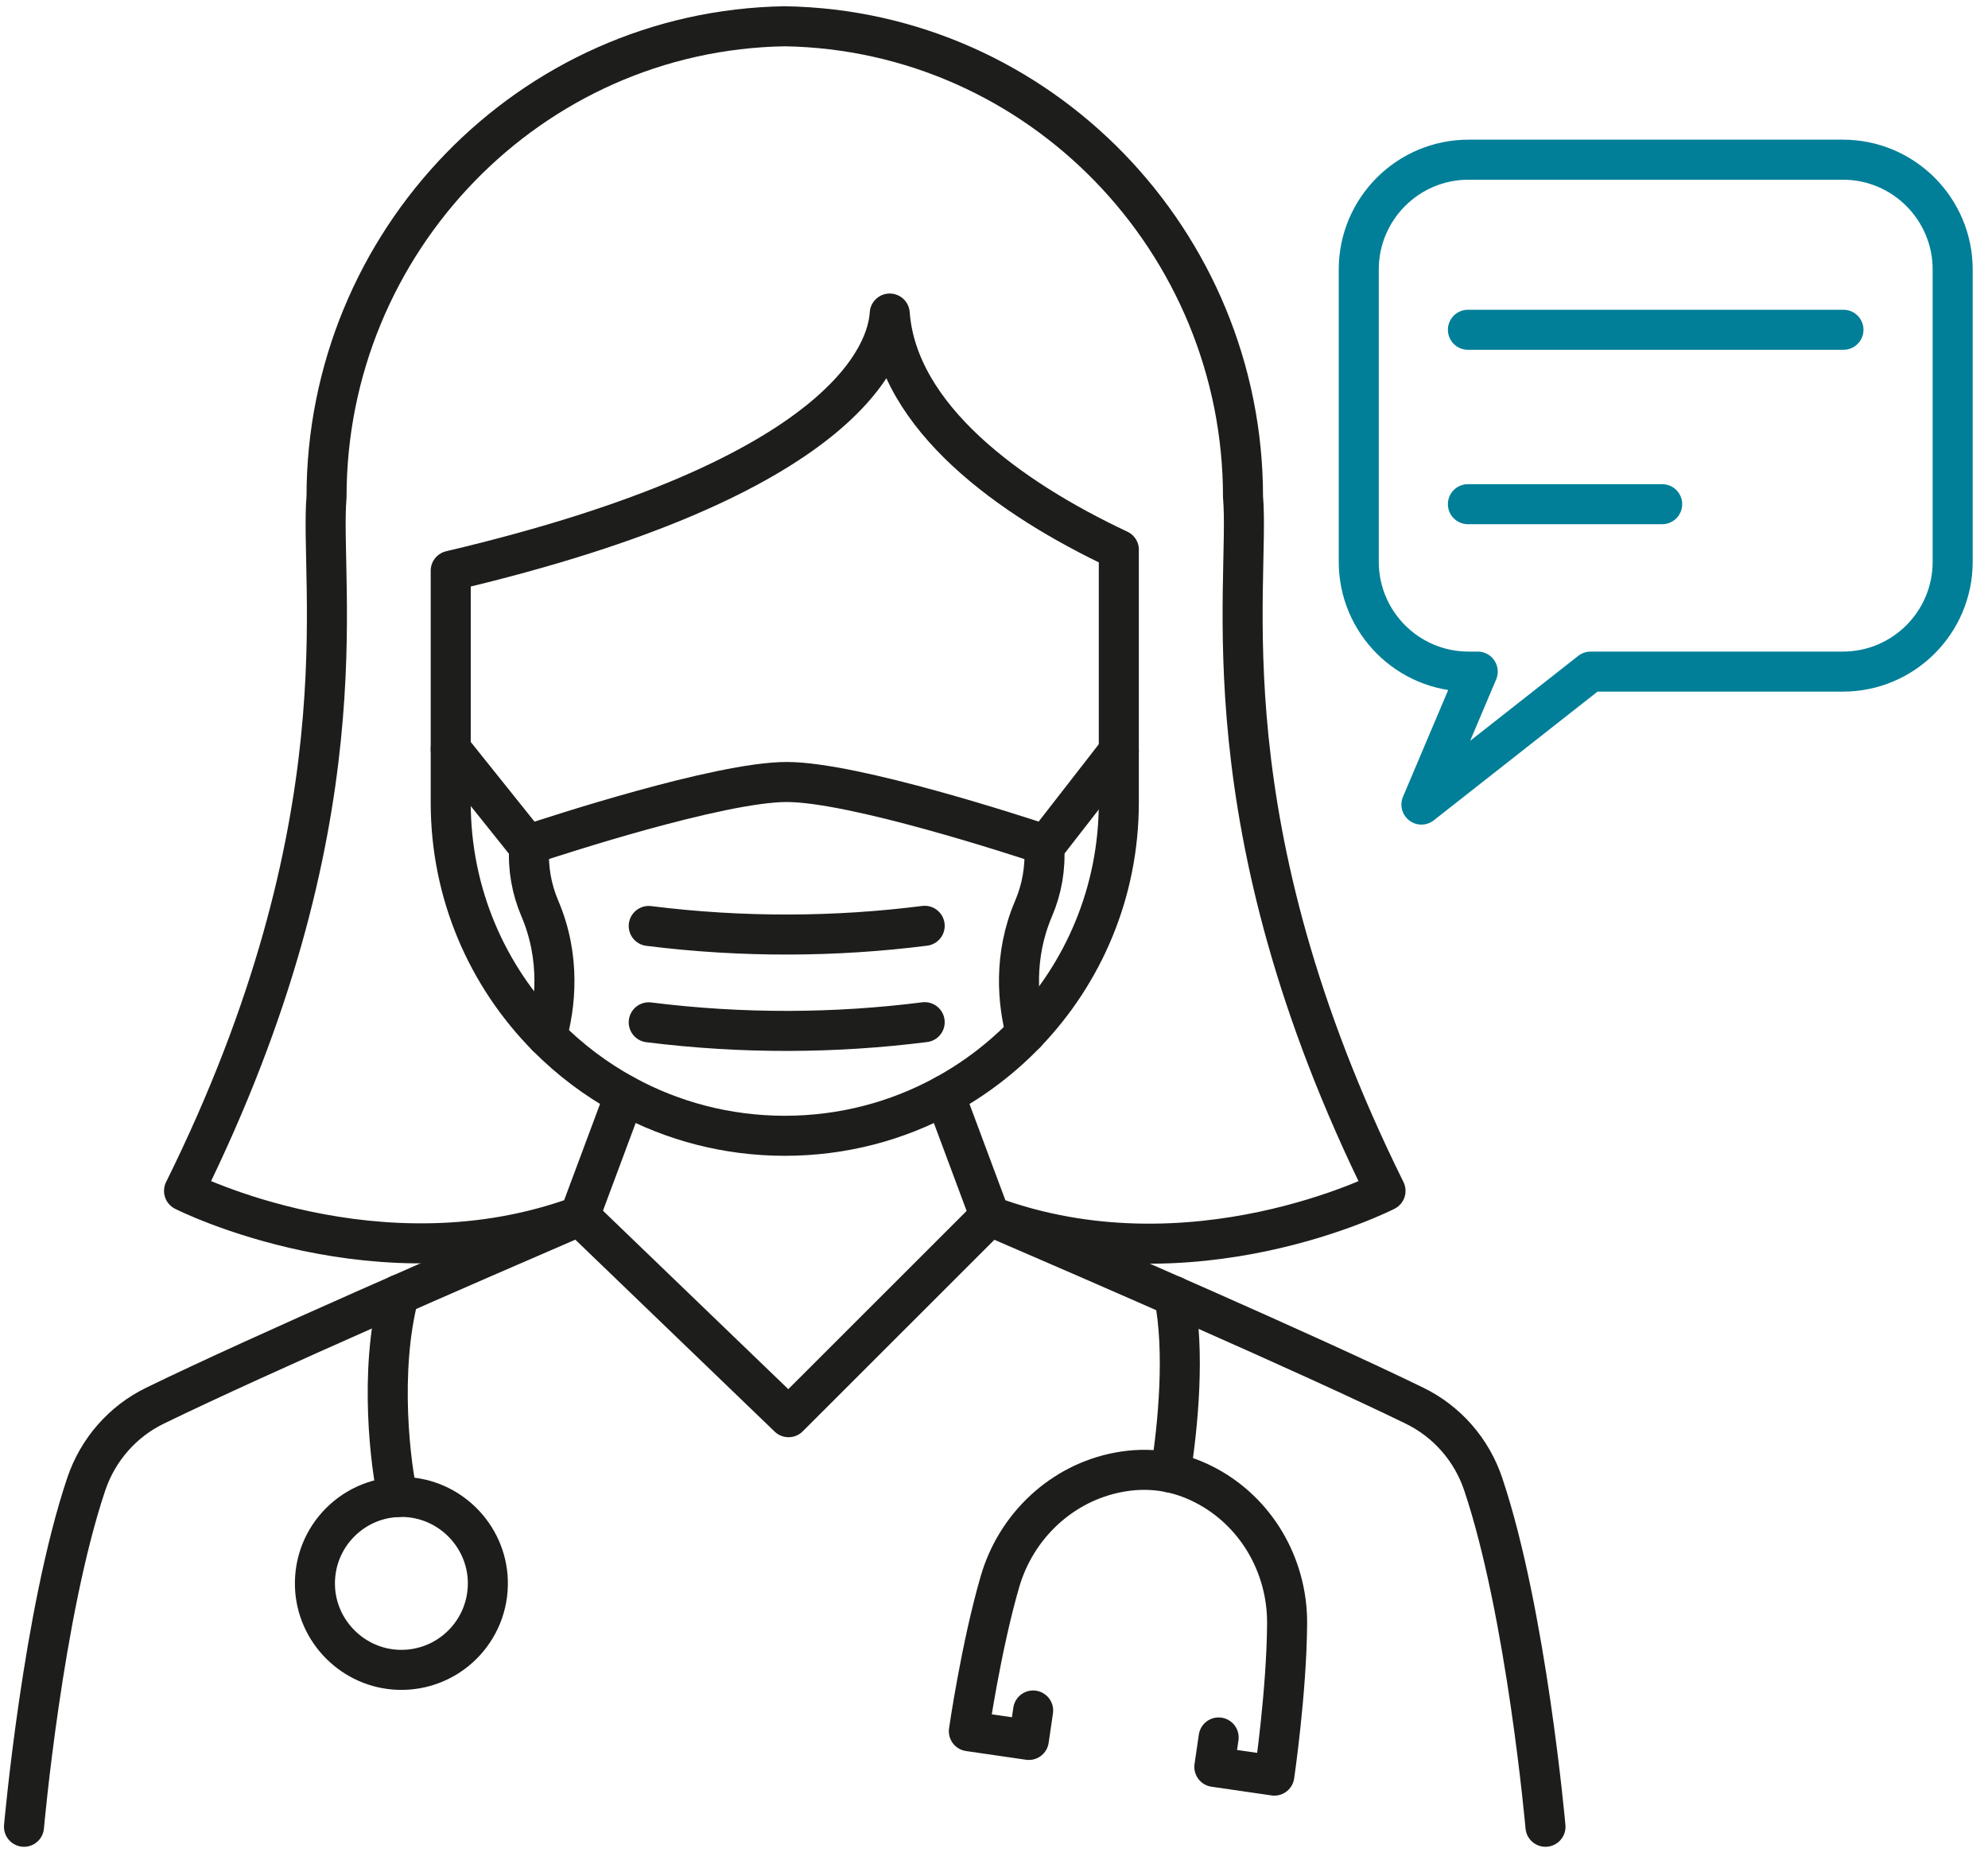 <svg width="144" height="135" viewBox="0 0 144 135" fill="none" xmlns="http://www.w3.org/2000/svg">
<g id="icn" clip-path="url(#clip0_688_305)">
<g id="Group">
<g id="Group_2">
<path id="Vector" d="M106.328 23.887H133.531" stroke="#017F98" stroke-width="2.9" stroke-linecap="round" stroke-linejoin="round"/>
<path id="Vector_2" d="M106.328 36.519H120.399" stroke="#017F98" stroke-width="2.9" stroke-linecap="round" stroke-linejoin="round"/>
</g>
<path id="Vector_3" d="M141.441 19.522V40.69C141.441 45.083 137.879 48.646 133.485 48.646H115.215L102.96 58.278L107.039 48.646H106.377C101.984 48.646 98.421 45.083 98.421 40.69V19.522C98.421 15.129 101.984 11.566 106.377 11.566H133.485C137.879 11.566 141.441 15.129 141.441 19.522Z" stroke="#017F98" stroke-width="2.9" stroke-linecap="round" stroke-linejoin="round"/>
</g>
<g id="Group_3">
<path id="Vector_4" d="M45.249 79.322C45.249 79.322 42.16 87.607 41.986 88.075C27.433 93.43 13.331 86.259 13.331 86.259C26.548 59.562 23.108 42.403 23.653 35.979C23.653 17.521 38.378 2.205 56.845 1.903C75.312 2.205 90.037 17.521 90.037 35.979C90.582 42.403 87.142 59.562 100.359 86.259C100.359 86.259 86.28 93.482 71.701 88.075C71.527 87.61 68.486 79.451 68.438 79.322" stroke="#1D1D1B" stroke-width="2.9" stroke-linecap="round" stroke-linejoin="round"/>
<path id="Vector_5" d="M35.335 114.484C35.449 118.106 32.492 121.064 28.869 120.95C25.589 120.844 22.92 118.175 22.814 114.895C22.7 111.272 25.657 108.315 29.28 108.429C32.56 108.535 35.229 111.204 35.335 114.484Z" stroke="#1D1D1B" stroke-width="2.9" stroke-linecap="round" stroke-linejoin="round"/>
<path id="Vector_6" d="M28.815 108.432C28.312 106.319 27.419 99.362 28.897 93.773" stroke="#1D1D1B" stroke-width="2.9" stroke-linecap="round" stroke-linejoin="round"/>
<path id="Vector_7" d="M85.046 93.881C85.846 97.867 85.332 103.245 84.793 106.665" stroke="#1D1D1B" stroke-width="2.9" stroke-linecap="round" stroke-linejoin="round"/>
<path id="Vector_8" d="M74.835 123.896L74.524 126.028L70.179 125.397C70.179 125.397 71.056 119.306 72.429 114.57C73.596 110.539 76.896 107.419 81.021 106.642C83.168 106.237 85.252 106.519 87.248 107.547C90.981 109.465 93.257 113.393 93.231 117.59C93.2 122.523 92.306 128.612 92.306 128.612L87.961 127.981L88.272 125.849" stroke="#1D1D1B" stroke-width="2.9" stroke-linecap="round" stroke-linejoin="round"/>
<path id="Vector_9" d="M1.738 132.317C1.738 132.317 3.108 116.836 6.248 107.501C7.085 105.012 8.877 102.954 11.244 101.809C18.966 98.052 34.104 91.478 41.983 88.078C41.983 88.078 56.834 102.377 57.119 102.651C58.712 101.058 70.156 89.622 71.701 88.078C79.645 91.503 94.704 98.041 102.443 101.809C104.81 102.956 106.602 105.012 107.436 107.501C110.576 116.839 111.946 132.317 111.946 132.317" stroke="#1D1D1B" stroke-width="2.9" stroke-linecap="round" stroke-linejoin="round"/>
<g id="Group_4">
<path id="Vector_10" d="M81.041 39.822V58.138C81.041 64.624 78.475 70.507 74.304 74.841C72.597 76.616 70.619 78.132 68.438 79.322C64.995 81.204 61.044 82.268 56.848 82.268C52.651 82.268 48.695 81.201 45.249 79.32C43.162 78.18 41.261 76.745 39.605 75.069C35.303 70.715 32.648 64.74 32.648 58.138V41.34C61.43 34.561 64.281 25.48 64.447 22.711C65.009 30.221 73.125 36.108 81.044 39.822H81.041Z" stroke="#1D1D1B" stroke-width="2.9" stroke-linecap="round" stroke-linejoin="round"/>
<g id="Group_5">
<g id="Group_6">
<path id="Vector_11" d="M66.979 74.039C60.542 74.855 53.825 74.906 46.991 74.05" stroke="#1D1D1B" stroke-width="2.9" stroke-linecap="round" stroke-linejoin="round"/>
<path id="Vector_12" d="M66.979 67.059C60.542 67.875 53.825 67.926 46.991 67.07" stroke="#1D1D1B" stroke-width="2.9" stroke-linecap="round" stroke-linejoin="round"/>
</g>
<path id="Vector_13" d="M74.307 74.841C73.731 72.663 73.377 69.28 74.867 65.806C75.463 64.41 75.737 62.885 75.638 61.352C75.626 61.221 75.558 61.141 75.466 61.113C73.971 60.616 61.872 56.642 56.985 56.642C52.098 56.642 39.999 60.616 38.498 61.113C38.412 61.138 38.344 61.221 38.335 61.352C38.23 62.885 38.509 64.41 39.103 65.806C40.645 69.408 40.214 72.905 39.605 75.069" stroke="#1D1D1B" stroke-width="2.9" stroke-linecap="round" stroke-linejoin="round"/>
<path id="Vector_14" d="M81.042 54.401L75.638 61.352" stroke="#1D1D1B" stroke-width="2.9" stroke-linecap="round" stroke-linejoin="round"/>
<path id="Vector_15" d="M38.332 61.352L32.649 54.252" stroke="#1D1D1B" stroke-width="2.9" stroke-linecap="round" stroke-linejoin="round"/>
</g>
</g>
</g>
</g>
<defs>
<clipPath id="clip0_688_305">
<rect width="143.129" height="133.84" fill="white" transform="translate(0.025 0.19)"/>
</clipPath>
</defs>
</svg>
